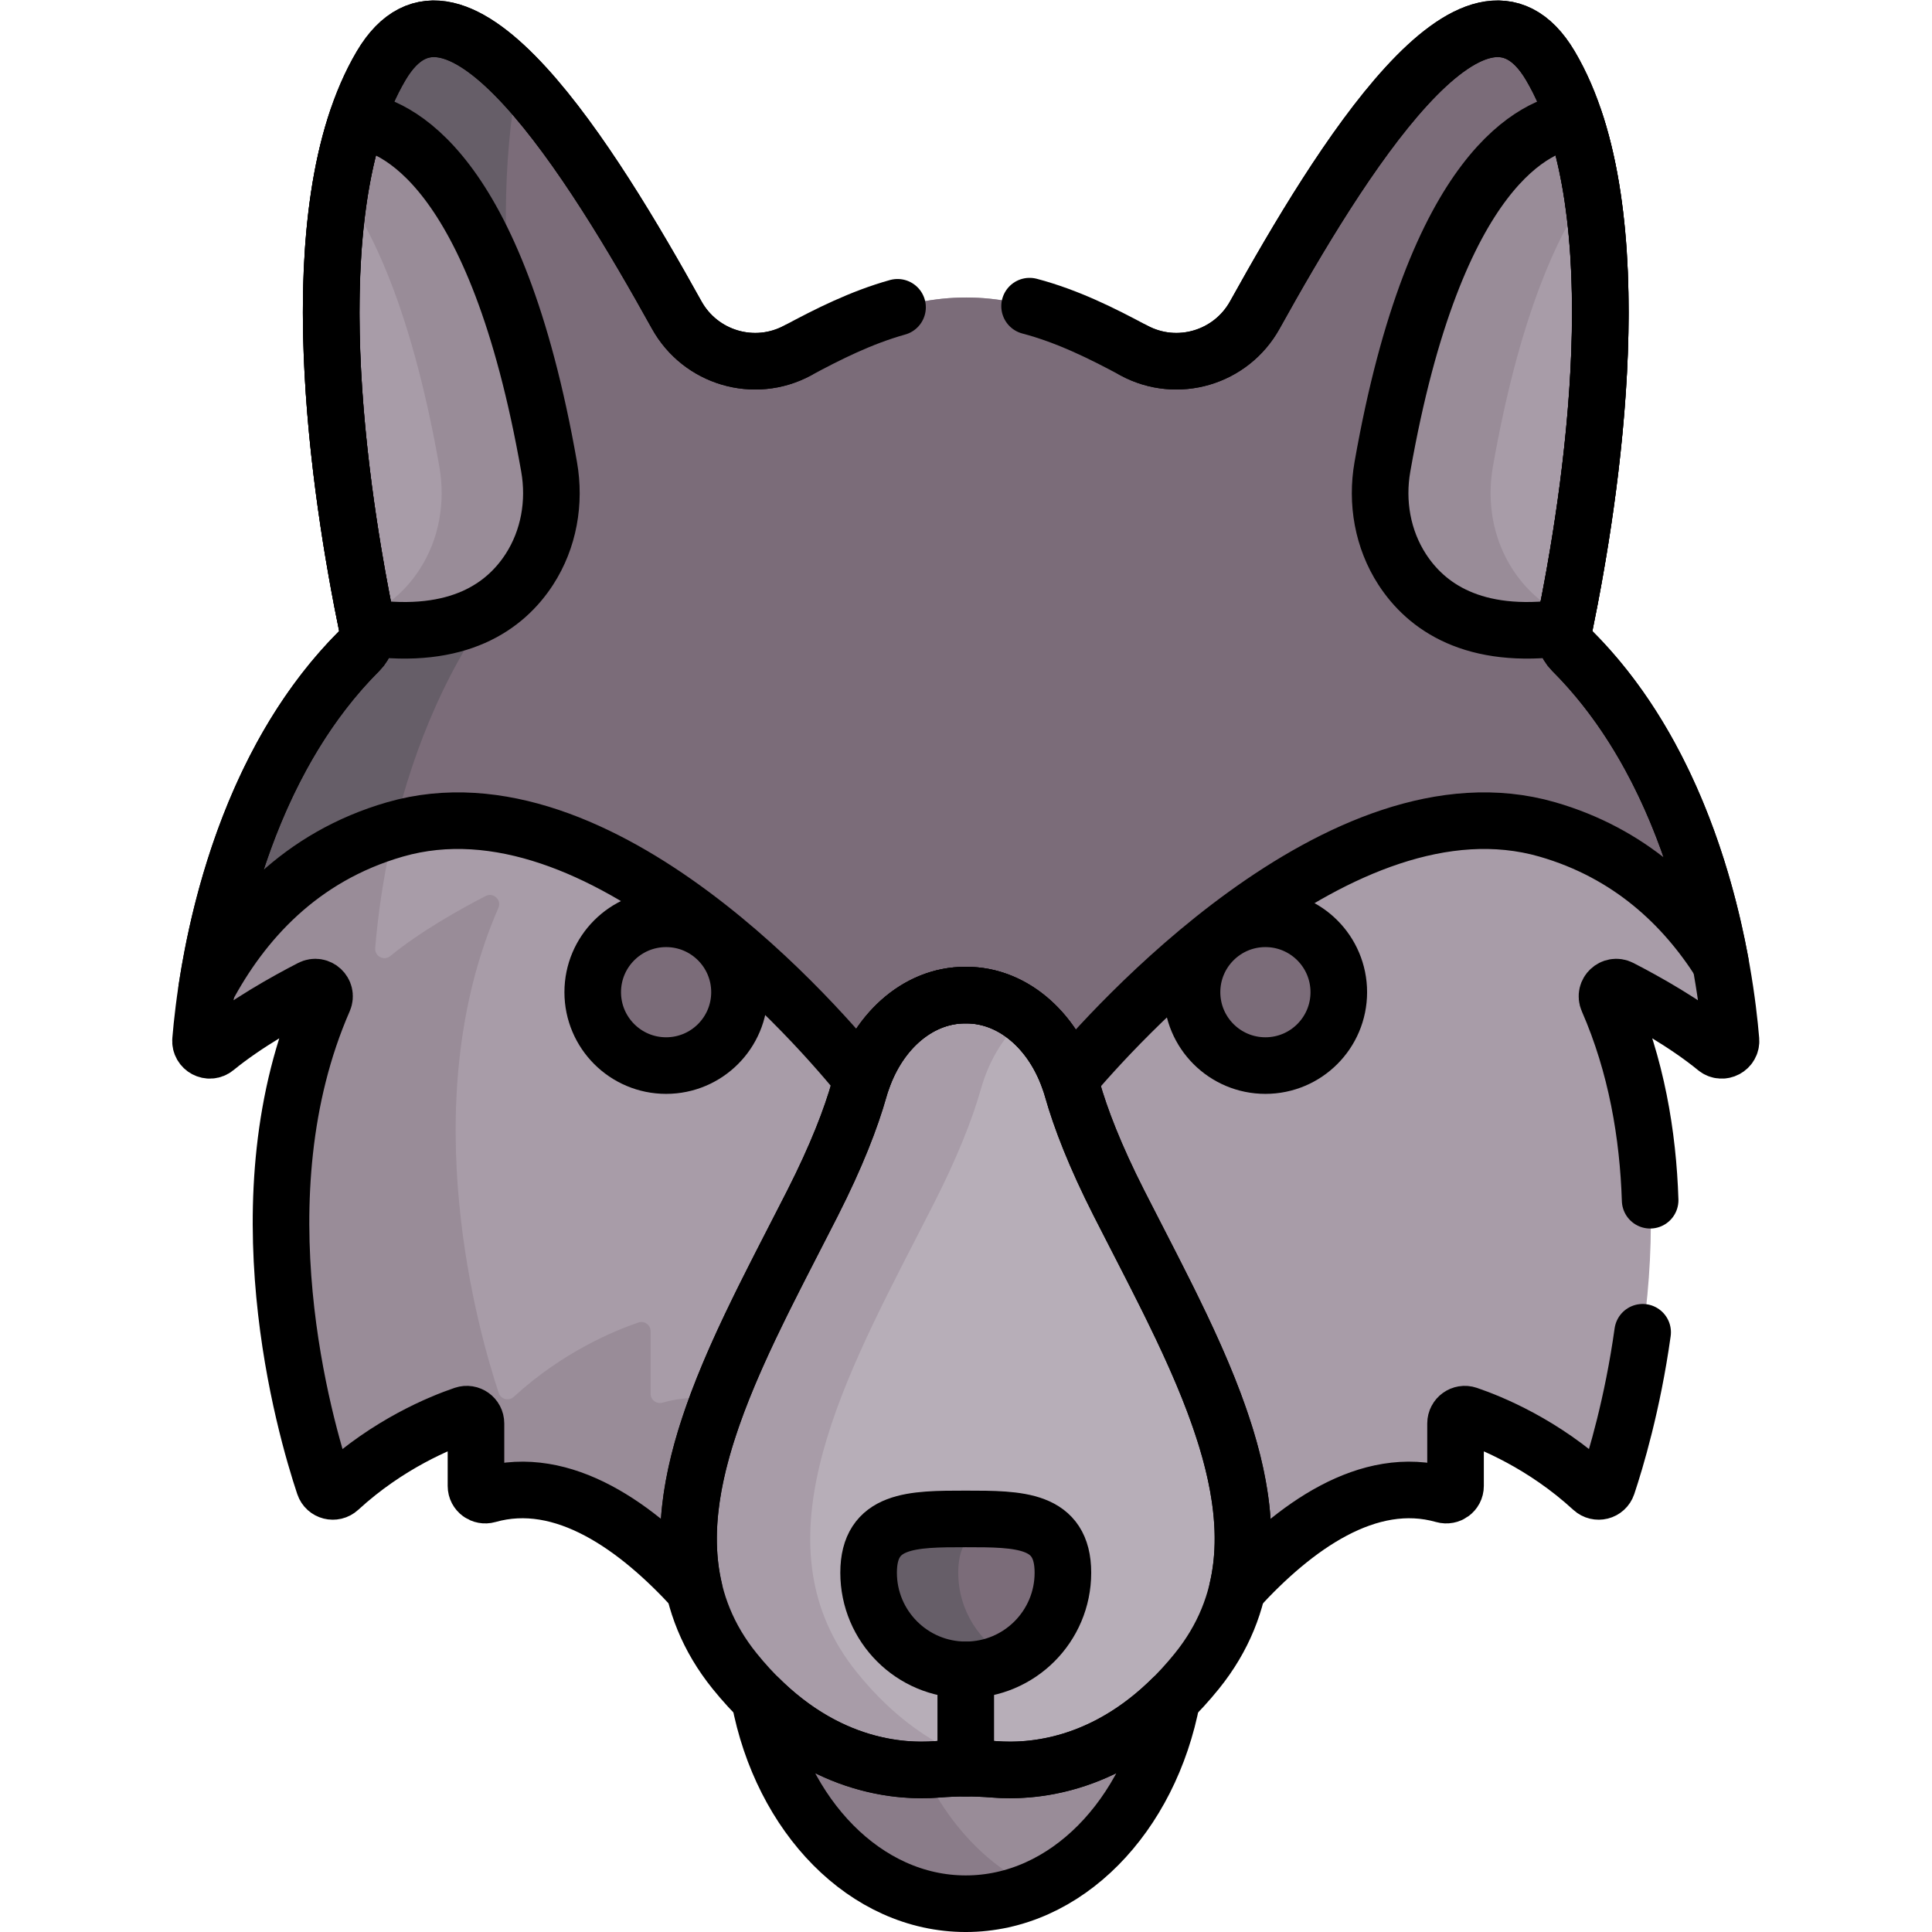<svg height="682.667" viewBox="0 0 682.665 682.667" width="682.665" xmlns="http://www.w3.org/2000/svg" xmlns:xlink="http://www.w3.org/1999/xlink"><clipPath id="a"><path d="m0 512h512v-512h-512z"/></clipPath><g clip-path="url(#a)" transform="matrix(1.333 0 0 -1.333 0 682.667)"><path d="m0 0-.029.029c-1.785 1.786-2.542 4.353-2.033 6.826 6.941 33.696 18.995 109.775-3.791 148.336-19.661 33.272-55.929-25.702-78.341-66.074-6.315-11.374-20.577-15.589-32.036-9.429-12.901 6.936-27.599 14.058-44.591 14.058s-31.69-7.122-44.592-14.058c-11.459-6.16-25.72-1.945-32.035 9.429-22.413 40.372-58.681 99.346-78.342 66.074-22.786-38.561-10.732-114.641-3.791-148.336.51-2.473-.247-5.04-2.032-6.826l-.03-.029c-33.481-33.481-40.558-85.554-42.019-103.14-.179-2.155 2.32-3.484 3.992-2.114 8.036 6.59 18.641 12.497 25.298 15.927 2.044 1.053 4.29-1.044 3.369-3.151-22.775-52.09-5.022-113.265.093-128.589.564-1.69 2.675-2.218 3.987-1.013 13.008 11.951 26.886 17.61 33.028 19.697 1.596.542 3.246-.648 3.246-2.334v-16.572c0-1.643 1.581-2.777 3.161-2.328 20.007 5.689 39.613-8.563 54.681-25.075-7.312 31.21 13.688 67.546 31.349 102.327 6.396 12.596 10.214 22.54 12.413 30.306 4.196 14.823 15.337 24.88 28.005 24.88h.219.218c12.669 0 23.809-10.057 28.005-24.88 2.199-7.766 6.017-17.71 12.413-30.306 17.662-34.781 38.661-71.117 31.35-102.327 15.067 16.511 34.674 30.764 54.68 25.075 1.581-.449 3.162.685 3.162 2.328v16.572c0 1.686 1.649 2.876 3.245 2.334 6.142-2.087 20.02-7.746 33.029-19.697 1.312-1.205 3.423-.677 3.987 1.013 5.114 15.324 22.868 76.499.093 128.589-.922 2.107 1.325 4.204 3.368 3.151 6.658-3.43 17.262-9.337 25.299-15.927 1.672-1.37 4.171-.041 3.992 2.114-1.461 17.586-8.539 69.659-42.02 103.14" fill="#a89ca8" transform="translate(416.917 339.522)"/><path d="m0 0c-4.92.813-9.932.647-14.969-.785-1.581-.449-3.162.685-3.162 2.329v16.572c0 1.685-1.649 2.875-3.245 2.333-6.142-2.087-20.02-7.746-33.029-19.696-1.311-1.205-3.423-.677-3.987 1.013-5.114 15.323-22.867 76.498-.092 128.588.921 2.107-1.325 4.204-3.369 3.151-6.658-3.429-17.262-9.337-25.298-15.926-1.672-1.371-4.172-.041-3.993 2.113 2.98 35.889 15.953 77.075 42.02 103.14l.03.029c1.785 1.786 2.541 4.353 2.032 6.826-5.516 26.775-14.257 80.311-6.183 120.52-13.651 14.124-26.833 19.287-36.225 3.394-22.786-38.562-10.733-114.642-3.792-148.336.51-2.474-.247-5.04-2.032-6.827l-.029-.029c-33.482-33.481-40.559-85.554-42.02-103.139-.179-2.156 2.321-3.485 3.992-2.115 8.037 6.59 18.641 12.498 25.298 15.927 2.044 1.053 4.29-1.044 3.369-3.15-22.775-52.091-5.022-113.266.093-128.59.564-1.69 2.675-2.218 3.987-1.013 13.009 11.951 26.887 17.61 33.029 19.697 1.596.542 3.245-.648 3.245-2.334v-16.572c0-1.642 1.581-2.777 3.162-2.328 20.006 5.689 39.613-8.563 54.68-25.075-3.688 15.742-.168 32.79 6.488 50.283" fill="#998c98" transform="translate(190.598 141.112)"/><path d="m0 0-.029.029c-1.785 1.786-2.542 4.353-2.033 6.826 6.941 33.696 18.995 109.775-3.791 148.336-19.66 33.272-55.929-25.702-78.341-66.074-6.315-11.374-20.577-15.589-32.036-9.429-12.901 6.936-27.599 14.058-44.591 14.058s-31.69-7.122-44.592-14.058c-11.459-6.16-25.72-1.945-32.035 9.429-22.413 40.372-58.681 99.346-78.342 66.074-2.754-4.661-4.995-9.875-6.802-15.492 2.302-.201 8.148-1.258 14.637-6.701 8.366-7.017 25.678-35.655 30.125-68.687 4.337-32.208 5.556-57.22-42.069-55.899.107-.528.213-1.048.318-1.557.51-2.473-.247-5.04-2.032-6.826l-.03-.029c-27.043-27.043-36.856-66.205-40.402-89.537 9.407 17.707 24.799 35.039 49.939 42.286 54.753 15.785 113.816-53.838 123.858-66.306 4.69 13.439 15.267 22.378 27.208 22.378h.219.218c11.953 0 22.538-8.957 27.221-22.417 10.364 12.357 71.879 82.148 126.692 66.345 21.847-6.298 36.331-20.214 45.925-35.372-4.361 23.615-14.711 58.099-39.235 82.623" fill="#7b6c79" transform="translate(416.917 339.522)"/><path d="m0 0c6.993-5.865 20.231-26.842 26.987-52.86-2.389 23.481-3.031 49.578 1.403 71.66-13.651 14.124-26.833 19.287-36.225 3.393-2.754-4.661-4.996-9.875-6.802-15.492 2.302-.201 8.147-1.258 14.637-6.701" fill="#665e68" transform="translate(108.963 472.519)"/><path d="m0 0c.107-.528.213-1.048.318-1.557.51-2.473-.247-5.04-2.032-6.826l-.03-.029c-27.043-27.043-36.856-66.205-40.402-89.537 9.365 17.629 24.666 34.881 49.606 42.185 5.367 22.461 14.705 44.722 28.657 62.346-19.158-9.277-36.117-6.582-36.117-6.582" fill="#665e68" transform="translate(97.019 347.934)"/><path d="m0 0c0-10.744-8.709-19.454-19.454-19.454-10.743 0-19.453 8.71-19.453 19.454s8.71 19.453 19.453 19.453c10.745 0 19.454-8.709 19.454-19.453" fill="#7b6c79" transform="translate(354.979 249.122)"/><path d="m0 0c0-10.744-8.709-19.454-19.454-19.454-10.743 0-19.453 8.71-19.453 19.454s8.71 19.453 19.453 19.453c10.745 0 19.454-8.709 19.454-19.453" fill="#7b6c79" transform="translate(196.12 249.122)"/><path d="m0 0c.025.203.044.406.086.608 6.156 29.881 16.311 93.076 2.644 133.897-9.882-1.174-36.887-11.917-50.957-91.886-1.655-9.405.05-19.198 5.249-27.209 6.318-9.732 18.716-18.79 42.978-15.41" fill="#a89ca8" transform="translate(414.769 345.769)"/><path d="m0 0c-5.199 8.011-6.905 17.804-5.25 27.209 6.801 38.657 16.625 61.136 26.077 74.179-1.047 6.217-2.449 12.173-4.302 17.707-9.881-1.174-36.887-11.917-50.957-91.886-1.654-9.405.051-19.198 5.25-27.209 6.317-9.732 18.715-18.79 42.977-15.41.025.203.045.406.087.608.157.762.318 1.561.48 2.365-6.701 3.061-11.265 7.666-14.362 12.437" fill="#998c98" transform="translate(400.974 361.179)"/><path d="m0 0c5.199 8.011 6.904 17.804 5.25 27.209-14.07 79.969-41.075 90.712-50.958 91.886-13.667-40.822-3.511-104.016 2.644-133.897.042-.202.062-.405.086-.608 24.263-3.38 36.661 5.678 42.978 15.41" fill="#a89ca8" transform="translate(140.4 361.179)"/><path d="m0 0c-4.972.43-9.962.43-14.935 0-10.11-.872-28.992.781-47.218 19.893 5.867-33.066 28.116-57.674 54.686-57.674s48.818 24.608 54.685 57.674c-18.225-19.112-37.107-20.765-47.218-19.893" fill="#998c98" transform="translate(263.563 45.735)"/><path d="m0 0c-10.65.217-26.544 3.885-41.97 20.061 5.867-33.066 28.116-57.674 54.686-57.674 6.298 0 12.348 1.397 18 3.947-13.046 5.888-23.945 17.983-30.716 33.666" fill="#8a7c89" transform="translate(243.38 45.567)"/><path d="m0 0c-1.624 3.157-3.243 6.306-4.836 9.442-5.734 11.292-9.898 21.459-12.378 30.217-4.274 15.1-15.722 25.244-28.486 25.244h-.437c-12.763 0-24.212-10.144-28.487-25.244-2.48-8.759-6.644-18.926-12.377-30.217-1.592-3.135-3.212-6.284-4.835-9.44-20.783-40.403-42.273-82.182-15.749-115.07 20.187-25.034 42.649-27.192 54.24-26.244 4.928.401 9.926.401 14.853 0 1.301-.106 2.736-.172 4.291-.172 12.31 0 32.027 4.191 49.949 26.416 26.524 32.887 5.034 74.666-15.748 115.068" fill="#b7aeb8" transform="translate(302.015 183.939)"/><path d="m0 0c-26.524 32.889-5.034 74.667 15.75 115.07 1.623 3.157 3.242 6.305 4.834 9.441 5.733 11.291 9.898 21.458 12.378 30.217 2.321 8.198 6.759 14.93 12.371 19.376-4.724 3.743-10.281 5.868-16.115 5.868h-.436c-12.764 0-24.212-10.145-28.487-25.244-2.48-8.759-6.645-18.926-12.378-30.217-1.592-3.136-3.211-6.284-4.834-9.441-20.784-40.403-42.274-82.181-15.75-115.07 20.188-25.033 42.65-27.191 54.24-26.243 4.928.4 9.926.4 14.854 0 1.3-.107 2.735-.173 4.291-.173 1.434 0 2.973.061 4.595.196-12.287 1.037-29.498 6.608-45.313 26.22" fill="#a89ca8" transform="translate(227.096 68.871)"/><path d="m0 0c0-14.223-11.53-25.753-25.753-25.753s-25.753 11.53-25.753 25.753 11.53 14.256 25.753 14.256 25.753-.033 25.753-14.256" fill="#7b6c79" transform="translate(281.849 95.242)"/><path d="m0 0c0 9.955 5.652 12.955 13.919 13.861-3.544.389-7.565.395-11.833.395-14.223 0-25.753-.033-25.753-14.256s11.53-25.753 25.753-25.753c4.268 0 8.289 1.045 11.833 2.882-8.267 4.286-13.919 12.916-13.919 22.871" fill="#665e68" transform="translate(254.01 95.242)"/><path d="m0 0c5.199 8.011 6.905 17.804 5.25 27.209-6.801 38.657-16.625 61.136-26.077 74.179 1.047 6.217 2.449 12.173 4.302 17.707 9.881-1.174 36.887-11.917 50.957-91.886 1.654-9.405-.051-19.198-5.25-27.209-6.317-9.732-18.715-18.79-42.977-15.41-.025.203-.045.406-.087.608-.157.762-.318 1.561-.48 2.365 6.701 3.061 11.265 7.666 14.362 12.437" fill="#998c98" transform="translate(111.218 361.179)"/><g style="fill:none;stroke:#000;stroke-width:15;stroke-linecap:round;stroke-linejoin:round;stroke-miterlimit:10"><path d="m0 0c-6.396 12.598-10.214 22.541-12.413 30.308-4.196 14.822-15.337 24.88-28.005 24.88h-.219-.218c-12.669 0-23.809-10.058-28.006-24.88-2.199-7.767-6.016-17.71-12.412-30.308-21.931-43.189-49.022-88.779-20.642-123.971 20.104-24.927 42.473-26.981 53.811-26.058 4.972.404 9.962.404 14.935 0 11.337-.923 33.707 1.131 53.81 26.058 28.381 35.192 1.29 80.782-20.641 123.971z" transform="translate(296.636 193.155)"/><path d="m0 0c0-14.223-11.53-25.753-25.753-25.753s-25.753 11.53-25.753 25.753 11.53 14.256 25.753 14.256 25.753-.033 25.753-14.256z" transform="translate(281.752 95.242)"/><path d="m0 0v26.061" transform="translate(256 43.429)"/><path d="m0 0c-4.972.404-9.962.404-14.935 0-10.11-.823-28.992.736-47.218 18.757 5.867-31.178 28.116-54.383 54.686-54.383s48.818 23.205 54.685 54.383c-18.225-18.021-37.107-19.58-47.218-18.757z" transform="translate(263.467 43.126)"/><path d="m0 0c.025.203.044.406.086.608 6.156 29.881 16.311 93.076 2.644 133.897-9.882-1.174-36.887-11.917-50.957-91.886-1.655-9.405.05-19.198 5.249-27.209 6.318-9.732 18.716-18.79 42.978-15.41z" transform="translate(414.673 345.769)"/><path d="m0 0c5.199 8.011 6.905 17.804 5.25 27.209-14.07 79.969-41.075 90.712-50.957 91.886-13.667-40.822-3.512-104.016 2.644-133.897.042-.202.061-.405.086-.608 24.262-3.38 36.66 5.678 42.977 15.41z" transform="translate(140.303 361.179)"/><path d="m0 0c0-10.744-8.709-19.454-19.454-19.454-10.743 0-19.453 8.71-19.453 19.454s8.71 19.453 19.453 19.453c10.745 0 19.454-8.709 19.454-19.453z" transform="translate(354.883 249.122)"/><path d="m0 0c0-10.744-8.709-19.454-19.454-19.454-10.743 0-19.453 8.71-19.453 19.454s8.71 19.453 19.453 19.453c10.745 0 19.454-8.709 19.454-19.453z" transform="translate(196.023 249.122)"/><path d="m0 0c-11.459-6.16-25.721-1.945-32.036 9.429-22.412 40.372-58.681 99.345-78.341 66.074-22.786-38.562-10.732-114.642-3.791-148.336.509-2.474-.248-5.04-2.033-6.826l-.029-.029c-27.043-27.043-36.856-66.206-40.402-89.538 9.406 17.707 24.799 35.039 49.938 42.287 54.754 15.785 113.817-53.838 123.858-66.306 4.691 13.438 15.268 22.378 27.209 22.378h.218.219c11.952 0 22.537-8.957 27.221-22.417 10.364 12.356 71.878 82.147 126.692 66.345 21.847-6.298 36.331-20.214 45.925-35.373-4.361 23.616-14.711 58.099-39.235 82.624l-.03.029c-1.785 1.786-2.542 4.352-2.032 6.826 6.941 33.695 18.995 109.774-3.792 148.336-19.66 33.271-55.928-25.702-78.341-66.074-6.315-11.374-20.576-15.589-32.035-9.429" transform="translate(211.408 419.21)"/><path d="m0 0c-.556 17.344-3.641 35.709-11.23 53.067-.922 2.107 1.324 4.204 3.368 3.151 6.658-3.429 17.262-9.337 25.299-15.927 1.671-1.37 4.17-.041 3.992 2.114-1.462 17.586-8.539 69.658-42.02 103.14l-.03.029c-1.785 1.786-2.542 4.353-2.032 6.826 6.941 33.696 18.995 109.775-3.791 148.336-19.661 33.272-55.929-25.702-78.342-66.074-6.315-11.374-20.576-15.589-32.035-9.429-8.413 4.523-17.596 9.112-27.675 11.766" transform="translate(437.412 193.976)"/><path d="m0 0c-9.624-2.693-18.419-7.113-26.508-11.462-11.459-6.16-25.721-1.945-32.035 9.429-22.413 40.372-58.682 99.345-78.342 66.074-22.786-38.562-10.732-114.642-3.791-148.336.509-2.474-.247-5.04-2.032-6.826l-.03-.029c-33.481-33.482-40.558-85.554-42.019-103.14-.18-2.155 2.32-3.484 3.991-2.114 8.037 6.59 18.641 12.498 25.299 15.926 2.044 1.053 4.29-1.043 3.369-3.15-22.776-52.091-5.022-113.266.093-128.59.564-1.689 2.674-2.218 3.986-1.012 13.009 11.951 26.887 17.61 33.029 19.697 1.596.542 3.245-.649 3.245-2.334v-16.572c0-1.643 1.581-2.778 3.162-2.329 20.006 5.69 39.613-8.562 54.681-25.075-7.312 31.21 13.688 67.546 31.349 102.327 6.396 12.597 10.214 22.54 12.412 30.307 4.197 14.822 15.337 24.88 28.006 24.88h.218.219c12.669 0 23.809-10.058 28.005-24.88 2.199-7.767 6.017-17.71 12.413-30.307 17.661-34.781 38.661-71.117 31.349-102.328 15.068 16.514 34.675 30.766 54.681 25.076 1.581-.449 3.162.686 3.162 2.329v16.572c0 1.685 1.649 2.876 3.245 2.334 6.142-2.087 20.02-7.746 33.029-19.697 1.312-1.206 3.422-.677 3.986 1.012 2.188 6.554 6.685 21.496 9.337 40.523" transform="translate(237.916 430.672)"/></g></g></svg>